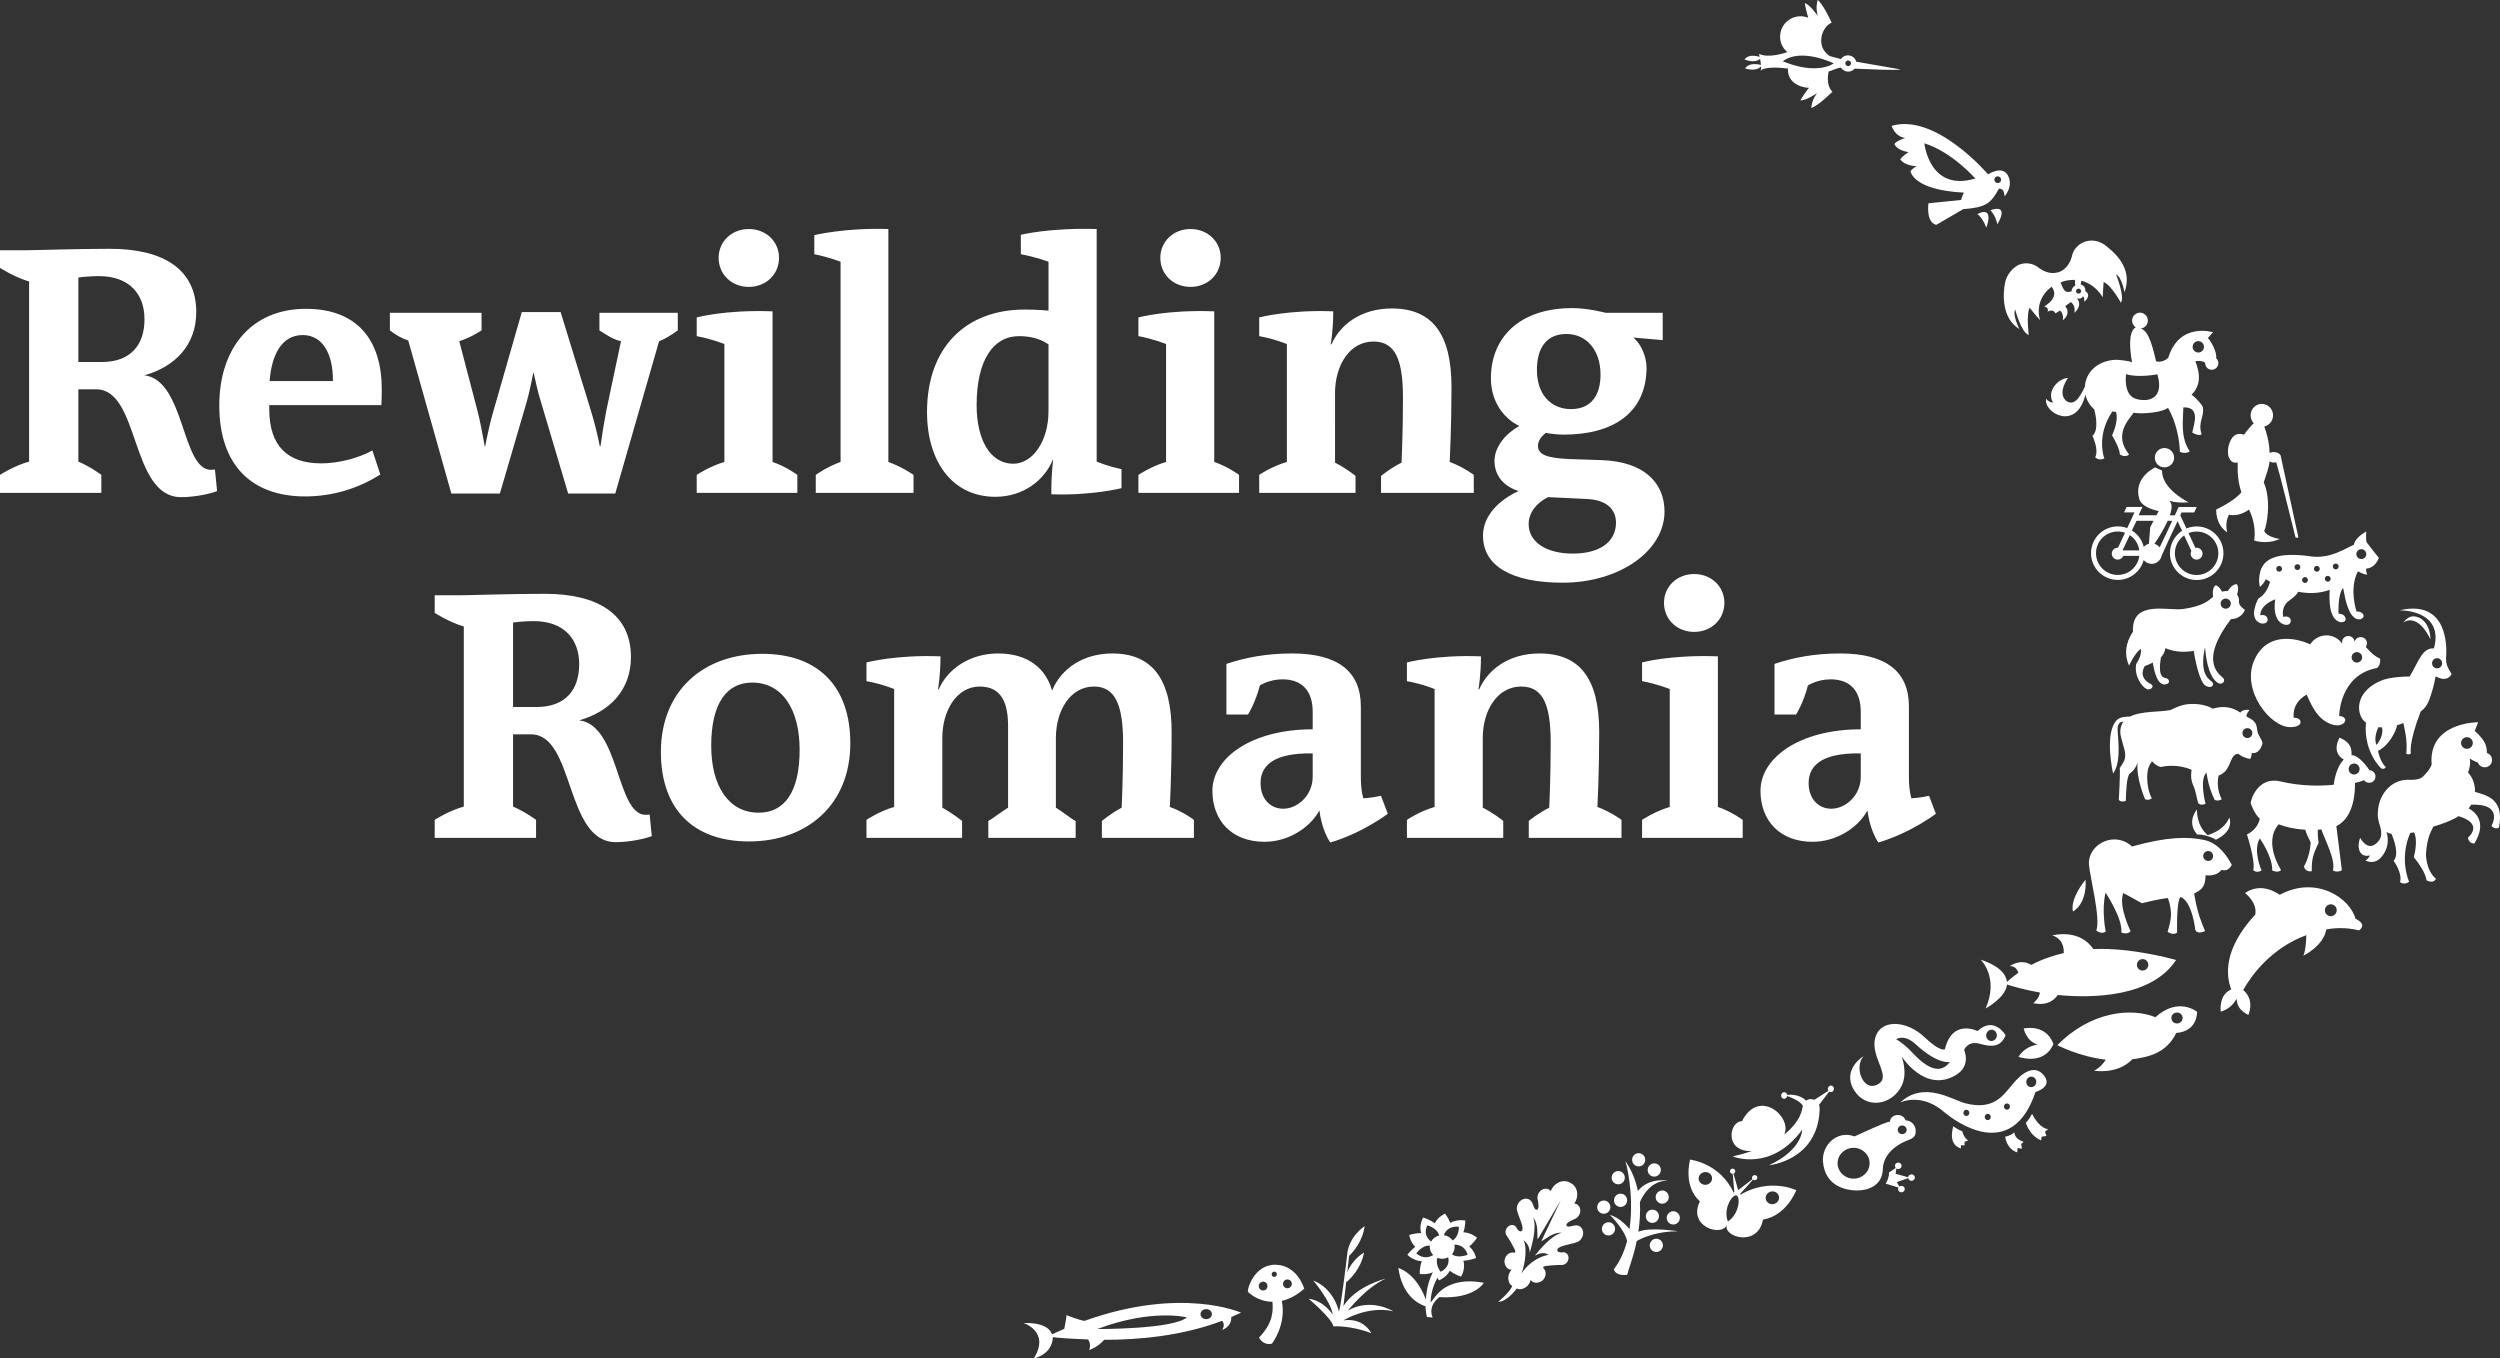 <?xml version="1.0" encoding="UTF-8"?>
<!-- Generator: Adobe Illustrator 27.0.1, SVG Export Plug-In . SVG Version: 6.00 Build 0)  -->
<svg xmlns="http://www.w3.org/2000/svg" xmlns:xlink="http://www.w3.org/1999/xlink" version="1.1" id="Layer_1" x="0px" y="0px" viewBox="0 0 626.01 340.16" style="enable-background:new 0 0 626.01 340.16;" xml:space="preserve">
<rect x="0" y="0" width="626.01" height="340.16" fill="#333333" stroke="none"/>
<style type="text/css">
	.st0{fill:#FFFFFF;}
</style>
<g>
	<path class="st0" d="M465.94,194.5c0,4.77-3.87,8.01-7.38,8.01c-3.24,0-5.67-2.52-5.67-6.39c0-3.96,2.61-7.65,13.05-7.47V194.5z    M483.04,199.27c-2.34,0.54-4.41,0.63-4.41,0.63s-0.63-1.8-0.63-5.31v-17.73c0-8.73-5.76-13.23-17.19-13.23   c-6.39,0-11.61,0.99-16.47,2.61v12.69h5.4c0,0,1.89-2.97,2.97-7.29c0,0,2.34-1.53,5.67-1.53c5.13,0,7.56,3.15,7.56,8.1v4.41   c-15.39,0-25.11,7.2-25.11,15.39c0,7.38,4.77,12.78,13.05,12.78c5.67,0,11.16-3.24,13.68-7.74h0.09c0,0,0.45,4.59,2.7,7.92   c8.19-2.43,14.4-7.2,14.4-7.2L483.04,199.27z M436.38,209.8v-4.5c0,0-2.79-2.07-6.21-3.24v-37.71   c-11.88-0.45-18.99,1.53-18.99,1.53v4.68c3.87,0.72,6.93,1.98,6.93,1.98v29.52c-3.69,1.08-6.93,3.24-6.93,3.24v4.5H436.38z    M431.79,150.94c0-4.05-3.24-7.2-7.56-7.2c-4.32,0-7.56,3.15-7.56,7.2c0,4.14,3.24,7.29,7.56,7.29   C428.55,158.23,431.79,155.08,431.79,150.94 M406.03,209.8v-4.5c0,0-2.61-1.98-6.03-3.24c0,0,0.45-8.82,0.45-18.72   c0-13.32-4.77-19.71-14.94-19.71c-7.92,0-13.05,4.23-15.12,9h-0.18c0,0,0.63-3.51,0.63-8.28c-11.16-0.45-18.54,1.53-18.54,1.53   v4.68c3.96,0.72,6.93,1.98,6.93,1.98v29.52c-3.96,1.17-6.93,3.24-6.93,3.24v4.5h24.12v-4.23c0,0-2.25-1.89-5.13-3.33v-17.46   c0-6.84,3.6-12.87,9.63-12.87c5.58,0,7.38,4.77,7.38,14.13c0,8.73-0.36,16.2-0.36,16.2c-2.88,1.44-5.13,3.33-5.13,3.33v4.23H406.03   z M328.7,194.5c0,4.77-3.87,8.01-7.38,8.01c-3.24,0-5.67-2.52-5.67-6.39c0-3.96,2.61-7.65,13.05-7.47V194.5z M345.8,199.27   c-2.34,0.54-4.41,0.63-4.41,0.63s-0.63-1.8-0.63-5.31v-17.73c0-8.73-5.76-13.23-17.19-13.23c-6.39,0-11.61,0.99-16.47,2.61v12.69   h5.4c0,0,1.89-2.97,2.97-7.29c0,0,2.34-1.53,5.67-1.53c5.13,0,7.56,3.15,7.56,8.1v4.41c-15.39,0-25.11,7.2-25.11,15.39   c0,7.38,4.77,12.78,13.05,12.78c5.67,0,11.16-3.24,13.68-7.74h0.09c0,0,0.45,4.59,2.7,7.92c8.19-2.43,14.4-7.2,14.4-7.2   L345.8,199.27z M298.96,209.8v-4.5c0,0-2.52-1.98-6.03-3.24c0,0,0.45-8.46,0.45-18.72c0-13.32-4.86-19.71-14.85-19.71   c-7.29,0-12.78,3.78-15.03,9.18h-0.09c-1.53-5.31-5.85-9.18-13.5-9.18c-6.93,0-12.6,3.78-14.85,9h-0.18c0,0,0.63-3.51,0.63-8.28   c-11.16-0.45-18.54,1.53-18.54,1.53v4.68c3.96,0.72,6.93,1.98,6.93,1.98v29.52c-3.78,1.08-6.93,3.24-6.93,3.24v4.5h23.94v-4.23   c0,0-2.34-1.89-4.95-3.33v-17.46c0-6.84,3.6-12.87,9.36-12.87c5.67,0,7.11,4.41,7.11,9.99v20.34c-2.16,1.35-4.05,2.88-4.95,3.33   v4.23h21.87v-4.23c-0.9-0.36-2.79-1.98-4.95-3.33v-17.46c0-6.84,3.6-12.87,9.54-12.87c5.4,0,7.29,4.77,7.29,14.13   c0,8.73-0.36,16.2-0.36,16.2c-2.7,1.44-4.95,3.33-4.95,3.33v4.23H298.96z M200.23,187.75c0,10.71-3.87,15.75-10.26,15.75   c-7.56,0-11.88-6.75-11.88-16.74c0-10.8,3.96-15.84,10.26-15.84C195.91,170.92,200.23,177.67,200.23,187.75 M212.92,186.13   c0-14.4-8.19-22.41-22.05-22.41c-14.67,0-25.38,9.18-25.38,24.57c0,14.4,8.19,22.41,22.05,22.41   C202.12,210.7,212.92,201.52,212.92,186.13 M145.03,166.33c0,6.3-3.33,10.71-10.71,10.71h-5.85v-21.15   c0.99-0.18,3.51-0.36,5.13-0.36C141.34,155.53,145.03,160.12,145.03,166.33 M162.67,203.95c0,0-0.54,0.09-0.99,0.09   c-7.38,0-6.48-22.41-16.65-23.67c7.65-2.16,12.96-7.56,12.96-15.84c0-10.62-8.1-15.84-21.6-15.84c-8.55,0-18.63,0.36-20.88,0.36   h-6.66v4.41c0,0,3.42,2.25,7.29,3.42v45.09c-3.87,1.08-7.29,3.33-7.29,3.33v4.5h25.38v-4.5c0,0-2.61-1.98-5.76-3.33v-18.09h4.5   c10.98,0,8.46,27,21.24,27c3.51,0,7.56-0.9,9-1.53L162.67,203.95z"></path>
	<path class="st0" d="M404.65,130.88c0,4.86-4.14,7.74-10.8,7.74s-11.07-2.88-11.07-7.38c0-2.79,1.89-5.31,4.86-6.75   c0,0,0.54,0,2.07,0.09l7.47,0.36C402.31,125.12,404.65,127.55,404.65,130.88 M400.78,93.8c0,5.04-2.25,8.64-7.38,8.64   c-5.13,0-8.55-3.78-8.55-9.81c0-5.22,2.16-9,7.38-9C397.27,83.63,400.78,87.68,400.78,93.8 M416.35,85.16v-6.84h-14.31   c0,0-4.41-1.17-8.28-1.17c-13.59,0-20.43,7.65-20.43,17.55c0,5.76,3.06,9.99,7.11,11.97c-3.42,1.89-6.21,5.22-6.21,8.73   c0,3.51,2.07,6.3,6.03,7.56c-4.95,2.25-8.91,6.21-8.91,11.16c0,7.65,7.2,11.79,19.98,11.79c14.13,0,25.47-7.92,25.47-17.82   c0-7.2-5.13-12.51-15.75-12.87l-8.1-0.27c-6.03-0.27-7.83-1.26-7.83-3.33c0-1.17,0.72-2.25,1.98-3.24c1.26,0.27,3.06,0.45,4.5,0.45   c12.6,0,20.7-5.67,20.7-16.83c0-2.7-1.44-6.03-3.33-7.47L416.35,85.16z M369.04,123.41v-4.5c0,0-2.61-1.98-6.03-3.24   c0,0,0.45-8.82,0.45-18.72c0-13.32-4.77-19.71-14.94-19.71c-7.92,0-13.05,4.23-15.12,9h-0.18c0,0,0.63-3.51,0.63-8.28   c-11.16-0.45-18.54,1.53-18.54,1.53v4.68c3.96,0.72,6.93,1.98,6.93,1.98v29.52c-3.96,1.17-6.93,3.24-6.93,3.24v4.5h24.12v-4.23   c0,0-2.25-1.89-5.13-3.33V98.39c0-6.84,3.6-12.87,9.63-12.87c5.58,0,7.38,4.77,7.38,14.13c0,8.73-0.36,16.2-0.36,16.2   c-2.88,1.44-5.13,3.33-5.13,3.33v4.23H369.04z M310.26,123.41v-4.5c0,0-2.79-2.07-6.21-3.24V77.96   c-11.88-0.45-18.99,1.53-18.99,1.53v4.68c3.87,0.72,6.93,1.98,6.93,1.98v29.52c-3.69,1.08-6.93,3.24-6.93,3.24v4.5H310.26z    M305.67,64.55c0-4.05-3.24-7.2-7.56-7.2c-4.32,0-7.56,3.15-7.56,7.2c0,4.14,3.24,7.29,7.56,7.29   C302.43,71.84,305.67,68.69,305.67,64.55 M262.55,102.98c0,7.47-3.96,13.14-8.82,13.14c-5.85,0-9.18-6.12-9.18-14.67   c0-11.25,4.14-17.28,10.62-17.28c3.15,0,5.58,0.81,7.38,2.07V102.98z M280.82,117.47c-3.51-0.72-6.21-1.89-6.21-1.89V57.35   c-11.79-0.36-18.99,1.44-18.99,1.44v4.86c4.14,0.81,6.93,1.89,6.93,1.89v12.24c0,0-2.79-0.27-5.94-0.27   c-14.67,0-24.48,9.36-24.48,25.65c0,12.6,6.48,21.24,17.1,21.24c7.11,0,12.33-4.23,14.4-9.27l0.09,0.09c0,0-0.54,3.6-0.45,8.55   c10.08,0.36,17.55-1.53,17.55-1.53V117.47z M228.75,123.41v-4.5c0,0-2.79-1.98-6.3-3.24V57.35c-10.89-0.36-18.54,1.53-18.54,1.53   v4.77c3.87,0.81,6.57,1.89,6.57,1.89v50.13c-3.51,1.26-6.21,3.24-6.21,3.24v4.5H228.75z M199.66,123.41v-4.5   c0,0-2.79-2.07-6.21-3.24V77.96c-11.88-0.45-18.99,1.53-18.99,1.53v4.68c3.87,0.72,6.93,1.98,6.93,1.98v29.52   c-3.69,1.08-6.93,3.24-6.93,3.24v4.5H199.66z M195.07,64.55c0-4.05-3.24-7.2-7.56-7.2c-4.32,0-7.56,3.15-7.56,7.2   c0,4.14,3.24,7.29,7.56,7.29C191.83,71.84,195.07,68.69,195.07,64.55 M169.72,78.32H150.1v4.41c1.71,1.08,3.51,2.34,5.4,2.7   l-3.69,17.46c-0.54,2.79-0.99,5.58-1.44,8.82h-0.18c-0.63-3.15-1.44-6.39-2.43-9.54l-7.38-24.03h-9.72l-7.02,24.48   c-0.9,2.97-1.53,6.03-2.16,9.18h-0.09c-0.63-3.42-1.17-6.39-1.8-8.82L115,85.43c2.07-0.63,4.05-1.71,5.58-2.7v-4.41H97.63v4.41   c1.53,1.17,2.88,1.98,4.59,2.52l10.8,38.34h12.15l6.66-22.77c0.72-2.52,1.26-5.22,1.71-7.47h0.09c0.54,2.43,1.08,4.95,1.8,7.2   l6.84,23.04h11.79l10.98-38.16c1.71-0.63,3.15-1.62,4.68-2.7V78.32z M83.36,95.42H67.52c0.45-6.3,2.88-11.52,8.28-11.52   C81.02,83.9,83.45,89.03,83.36,95.42 M95.59,97.4c0-12.33-6.21-20.07-18.99-20.07c-13.68,0-21.69,9.9-21.69,24.21   c0,15.03,8.19,22.77,21.51,22.77c7.11,0,13.59-2.16,18.81-5.49l-1.98-6.03c-3.33,1.89-8.46,3.24-12.78,3.24   c-8.37,0-13.05-4.23-13.05-13.59v-0.99H95.5C95.59,100.28,95.59,98.66,95.59,97.4 M36.18,79.94c0,6.3-3.33,10.71-10.71,10.71h-5.85   V69.5c0.99-0.18,3.51-0.36,5.13-0.36C32.49,69.14,36.18,73.73,36.18,79.94 M53.82,117.56c0,0-0.54,0.09-0.99,0.09   c-7.38,0-6.48-22.41-16.65-23.67c7.65-2.16,12.96-7.56,12.96-15.84c0-10.62-8.1-15.84-21.6-15.84c-8.55,0-18.63,0.36-20.88,0.36H0   v4.41c0,0,3.42,2.25,7.29,3.42v45.09C3.42,116.66,0,118.91,0,118.91v4.5h25.38v-4.5c0,0-2.61-1.98-5.76-3.33V97.49h4.5   c10.98,0,8.46,27,21.24,27c3.51,0,7.56-0.9,9-1.53L53.82,117.56z"></path>
</g>
<path id="Icons_purple_1_" class="st0" d="M562.75,184.81c-0.68,0-1.24-0.56-1.24-1.24c0-0.69,0.55-1.24,1.24-1.24  c0.68,0,1.24,0.56,1.24,1.24C563.99,184.26,563.44,184.81,562.75,184.81 M565.26,183.05c-0.23-2.22-0.77-2.61-2.75-3.64  c-0.02-0.43,0.32-1.17,0.78-1.58c-0.65-0.24-1.8-0.06-2.33,0.6c-2.1-1.51-4.52-1.7-6.84-0.98c-0.96-0.54-2.69-1.21-5.21-1.18  c-2.2,0-3.7,0.7-5.43,1.53c-2.5,0.53-7.29,0.18-10.17,1.65c-0.46-0.04-2.29-0.01-3.12,0.75c-3.45,3.16-1.06,13.52-1.06,13.52  c2.46-3.55,0.82-10.26,1.19-11.84c0.26-1.07,0.97-1.19,1.4-1.16c-0.6,0.79-0.9,1.84-0.74,3.24c0.61,2.94,1.47,4.24,1.09,6.04  c-0.3,1.05-1.27,2.29-1.27,2.29c0.13,1.88-0.24,7.98-0.24,7.98c0.45,0.76,1.75,0.28,1.75,0.28c0.06-2.14,0.18-6.26,1.04-6.89  c1.46-1,1.92-2.76,1.94-2.76c-0.52,3.83,1.85,9.22,1.85,9.22c0.87,0.46,1.7-0.23,1.7-0.23c-1.22-1.96-1.49-6.15-0.81-7.77  c0.45-1.06,0.86-1.49,0.86-1.49c1.19,1.34,2.22,1.43,2.22,1.43c1.03-0.26,4.27-0.76,7.66,0.69c-0.19,1.62-0.19,2.6,0.61,4.37  c0.56,1.41,0.8,3.42,1.12,4.06c0,0,0.54,0.62,1.78,0.1c0,0-1.64-6.08,0.24-7.81c0.41,3.09,1.34,5.38,2.02,6.8c0,0,0.84,0.5,1.8-0.15  c0,0-1.54-2.52-0.79-5.91c0,0,0.79-0.22,1.52-0.95c1.66-1.62,1.46-4.39,3.39-4.52c1.28,1.1,3.02,1.3,3.02,1.3s0.34-0.63,0.38-1.51  c1.57,0.34,2.36-1.28,2.62-2.12C566.81,185.5,565.4,184.32,565.26,183.05 M620.55,180.85c0,0-12.51-0.08-11.66,10.54  c0,0-0.08,0.73-1.24,2.08c-1.11,1.29-1.59,1.87-4.37,1.8c-0.1,0-0.19-0.01-0.29-0.01c-0.04,0-0.08-0.01-0.12-0.01c0,0,0,0,0,0.01  h-0.21c-4.12,0.14-7.17,3.92-7.24,8.31c-0.07,0.76,0.04,1.5,0.27,2.2c-0.02,0-0.02,0.01-0.05,0c0.66,2.06,1.34,4.01-0.9,5.64  c-2.11,1.54-3.76-1.62-3.76-1.62c-0.97,2.82,0.04,5.02,2.5,4.41c-0.61,1.08-1.17,1.3-1.17,1.3c1.99,0.87,3.85,0.11,5.11-2.65  c0.61-1.51,0.63-3.04,0.18-4.51c0.38,0.23,0.78,0.4,1.22,0.44c0.83,1.88,1.91,5.26,0.56,6.78c0,0,2.29,3.13,1.59,5.32  c0,0,1.03,0.86,2.28-0.08c0,0-2.58-5.7,0.3-12.25c0.11,0,0.38,0.02,0.93-0.14c1.12,2.25-0.06,6.21-0.06,6.21  c3.18,3.92,3.18,5.82,3.18,5.82c1.86,0.94,2.37-0.39,2.37-0.39c-2.62-2.24-2.5-6.33-2.5-6.33c0.34-4.01,1.04-5.03,1.84-6.73  c2.06-0.61,4.69-1.53,6.34-2.62c6.56,1.96,2.31,5.41,2.31,5.41c0.39,1.69,1.66,1.4,1.66,1.4c3.39-5.53-0.13-8.05-1.48-8.77  c0.25-0.28,0.46-0.6,0.66-0.92c8.39-0.29,5.06,5.34,5.06,5.34c1.07,1.07,1.88,0.38,1.88,0.38c1.57-7.57-3.8-8.16-6-8.93  c0.01-0.18,0.01-0.37,0-0.55c-0.06-1.66-0.71-3.16-1.73-4.3c0.32-0.83,0.68-2.14,0.43-3.48c0,0,0.92,0.61,2.02,0.99  c0.27,0.72,0.98,1.23,1.79,1.2c1.02-0.04,1.81-0.88,1.77-1.9c-0.03-0.79-0.55-1.45-1.27-1.68c-0.13-1.24,0.14-2.7-3.07-5.55  L620.55,180.85z M619.2,186c0.03,0.81-0.61,1.49-1.42,1.51c-0.81,0.03-1.49-0.6-1.52-1.41c-0.03-0.81,0.61-1.48,1.42-1.51  C618.49,184.56,619.17,185.2,619.2,186 M550.17,253.37c0,0-4.68-3.88-10.44,1.34c-6.02-2.45-16.25-1.47-24.56,7.01  c0,0,5.49,2.87,12.12,3.63c-0.48,0.79-1.4,1.97-2.9,2.75c0,0,5.8,1.07,9.55-2.85c4.2-0.58,8.53-1.55,11.02-6.61  C544.94,258.63,549.95,258.68,550.17,253.37 M546.54,254.91c0,0.76-0.63,1.37-1.41,1.37c-0.78,0-1.41-0.61-1.41-1.37  c0-0.75,0.63-1.37,1.41-1.37C545.91,253.55,546.54,254.16,546.54,254.91 M514.17,261.46c0,0-0.02,0-0.04-0.01  c0.02,0,0.03-0.01,0.04-0.01c0,0-1.27-4.92-7.43-3.92c0,0,0.57,3.13,3.44,4.03c-1.75,0.36-3.4,1.05-4.76,3.08  C505.42,264.63,511.75,266.99,514.17,261.46 M589.82,230.06c-1.35-5.14-9.79-10.94-18.97-6c-1.37-0.96-5.04-2.98-8.68-0.43  c0,0,3.09,2.27,2.57,5.37c-7.98,8.6-7.39,15.22-6.03,18.76c-3.25,1.38-2.62,5.56-2.62,5.56c2.08-0.6,3.24-1.92,3.89-3.16  c0.04,0.05,0.07,0.1,0.1,0.14c0.13,2.78,2.94,3.84,2.94,3.84c1.25-3.43-0.26-5.36-1.32-6.23c2.14-3.77,7.01-10.47,15.8-13.74  c0,0.43-0.04,3.62-0.73,5.13c0,0,4.97-2.31,5.75-6.56c1.6-0.33,4.77-0.64,8.17,0.23C590.71,232.97,593.03,231.57,589.82,230.06   M584.98,228.56c-0.35,0.74-1.24,1.06-1.98,0.71c-0.74-0.35-1.05-1.24-0.69-1.98c0.35-0.74,1.24-1.06,1.98-0.7  C585.02,226.93,585.33,227.82,584.98,228.56 M544.9,240.38c0,0-11.17-3.2-20.73-2.72c-0.91-1.41-3.83-4.78-10.31-3.43  c0,0,3.03,0.57,2.92,4.42c-2.75,0.63-5.51,1.58-8.15,2.97c-0.8-0.53-2.73-1.4-5.43,0.32c0,0,1.58-0.29,2.21,1.64  c-0.98,0.69-1.94,1.45-2.86,2.28c-0.23-1.79-1.62-3.88-6.59-5.56c0,0,4.67,4.43,1.25,12.22c0,0,5.08-2.72,5.35-5.99  c1.2,0.39,4.26,1.31,8.25,2.01c-0.16,1.45-1.67,2.66-1.67,2.66c3.89,0.82,5.56-1.2,6.12-2.05  C524.24,250.03,538.87,249.62,544.9,240.38 M537.95,241.6c0,0.79-0.64,1.43-1.43,1.43c-0.79,0-1.43-0.64-1.43-1.43  c0-0.79,0.64-1.44,1.43-1.44C537.31,240.16,537.95,240.8,537.95,241.6 M527.63,61.78c-1.78-1.56-4.12-2.02-6.16-1.01  c-1.48,0.73-2.44,2.08-2.7,3.58c-0.67,2.29-1.98,3.23-2.92,3.66c-0.82,0.32-2.74,0.9-5.2-0.84c-1.13-1-2.72-1.47-4.33-1.12  c-2.22,0.48-3.96,2.96-4.24,4.76c-0.54,2.54-0.97,8.86,3.6,11.6c0,0-1.79-3.43-1.07-4.91c0,0,1.47,5.74,3.4,6.38  c0,0-0.67-5.07,0.22-6.82c0,0,2.69,3.38,2.58,3c-0.97-3.46,0.49-6.47,2.93-8.27c1.03,1.4,1.12,3.03-1.83,4.97  c0,0,1.22,0.17,0.82,1.31c0,0,1.36-0.92,1.96,0.41l1.12-0.72c0.29,0.19,0.99,0.94,0.73,2.44c0,0,2.22-1.58,0.59-3.53  c0.77-0.56,0.94-0.72,1.44-1.04c0.41,0.36,1.18,1.07,0.85,2.68c0,0,2.24-1.68,0.64-3.64c0.39,0.24,1.32,0.12,1.51-0.49  c0.31,0.23,0.37,0.7,0.36,1.37c0,0,1.97-1.51,0.22-2.7c0.01-0.06,0.01-0.11,0.02-0.17c0.03-0.7-0.46-1.3-1.14-1.42l0.15-0.97  c2,0.52,3.92,1.83,5.35,4.13l0.22-3.81c1.91,0.75,4.33,5.19,4.33,5.19c1.05-1.51-1.22-7.1-1.22-7.1c1.48,0.71,2.12,4.49,2.12,4.49  C533.82,68.11,530.95,64.44,527.63,61.78 M519.56,70.08l0.08,1.42c-0.48,0.26-0.88,0.73-0.93,1.46c-1.5,0.41-1.88,0.04-2.71-2.21  C516.01,70.74,516.87,70.1,519.56,70.08 M521.11,72.77c0.07,0.34-0.15,0.67-0.5,0.75c-0.34,0.07-0.68-0.14-0.75-0.48  c-0.07-0.34,0.15-0.67,0.5-0.75C520.7,72.22,521.04,72.43,521.11,72.77 M595.68,139.68c0,0-1.54-1.85-3.11-3.97  c-0.15-0.51-0.07-2.62-0.07-2.62s-2.8,1.49-3.06,3.3c-2.59,1.19-5.94,3.46-10.51,2.97c-6.89-1.01-11.85-0.29-12.93,3.7  c-0.31,1.13-0.47,2.66-0.09,3.89c0,0,0.92-0.68,1.44-1.92c0.32,0.19,0.68,0.41,1.09,0.64c-0.41,1.42-1.25,3.32-2.95,4.21  c0,0-2.71,4.91,0.51,6.16c0.26,0.18,1.74,0.26,1.84-0.78c-0.02-1.13-1.02-1.44-1.82-1.16c0,0-0.41-2.42,3.71-4.03  c0,0-0.85,4.43,1.52,5.98c0.81,0.53,2.1,0.71,2.36-0.4c0.17-1.12-1.05-1.49-1.86-1.16c0,0-0.77-2.51,1.55-4.16  c1.17-0.83,1.85-1.48,2.18-2.15c2.47,0.48,5.21,0.49,7.9-0.48c-0.2,2.66-0.15,7.08,2.35,8c0.69,0.25,1.6,0.06,1.63-0.64  c-0.12-1.48-1.77-1.38-1.77-1.38s-0.3-4.76,1.14-6.47c0.57,3.17,1.36,7,3.41,7.8c0.79,0.25,1.71-0.07,1.73-0.83  c-0.1-0.72-1.04-1.14-1.77-1.04c0,0-1.97-5.63,0.33-10.08c0,0,1.64,0.92,2.35,0.81c0,0-0.45-0.88-0.23-1.51  C593.71,142.39,595.08,141.34,595.68,139.68 M571.44,142.48c-0.03,0.4-0.38,0.7-0.78,0.67c-0.41-0.03-0.71-0.38-0.68-0.78  c0.03-0.4,0.38-0.7,0.78-0.67C571.16,141.73,571.46,142.08,571.44,142.48 M576.01,142.06c-0.03,0.4-0.38,0.71-0.78,0.68  c-0.4-0.03-0.7-0.38-0.68-0.78c0.03-0.4,0.38-0.71,0.78-0.68C575.74,141.31,576.04,141.66,576.01,142.06 M577.91,145.29  c-0.03,0.4-0.38,0.71-0.78,0.68c-0.4-0.03-0.71-0.38-0.68-0.78c0.03-0.4,0.38-0.7,0.78-0.68  C577.63,144.54,577.94,144.89,577.91,145.29 M580.88,142.48c-0.03,0.4-0.38,0.71-0.78,0.68c-0.4-0.03-0.71-0.38-0.68-0.78  c0.03-0.4,0.38-0.7,0.78-0.68C580.6,141.74,580.91,142.09,580.88,142.48 M583.61,144.98c-0.03,0.4-0.38,0.7-0.78,0.67  c-0.4-0.03-0.71-0.38-0.68-0.78c0.03-0.4,0.38-0.71,0.78-0.67C583.33,144.23,583.64,144.58,583.61,144.98 M585.61,141.9  c-0.03,0.4-0.38,0.7-0.78,0.67c-0.4-0.03-0.71-0.38-0.68-0.78c0.03-0.4,0.38-0.71,0.78-0.68  C585.34,141.15,585.64,141.5,585.61,141.9 M592.53,138.84c-0.05,0.68-0.64,1.2-1.33,1.15c-0.68-0.05-1.2-0.64-1.15-1.32  c0.05-0.68,0.64-1.2,1.33-1.15C592.06,137.56,592.58,138.16,592.53,138.84 M603.95,154.36c-1.17,0.15-2.14,1.51-2.14,1.51  c3.91-2.44,6.79,4.25,6.79,4.25C608.49,155.57,605.68,154.14,603.95,154.36 M612.56,163.77c0.01-1.18,0.66-13.83-11.69-10.95  c0,0,11.22-0.21,8.61,9.53c-0.95-0.05-1.59,0.2-2.26,0.79c-1.32,1.15-2.23,3.54-3.81,6.26c-1.76,0-4.98,0.18-6.97,0.96  c-5.02,1.98-6.56,5.87-5.31,8.92c0.28,0.67,0.73,1.23,1.31,1.66c-0.64,7.48,3.85,11.48,3.85,11.48c0.77,0.33,1.12-0.3,1.12-0.3  c-1.54-1.57-1.94-4.09-1.94-4.09c2.83-1.42,4.55-5.03,4.76-6.42c0.58-0.17,1-0.31,1.58-0.57c0.26,1.44,1.09,4.13,0.74,7.69  c0,0,0.59,0.4,1.14-0.07c0,0-0.64-2.51,2.48-10.53c1.48-1.01,2.08-2.63,2.52-4.02c0.74-2.14,1.21-4.77,1.21-4.77s2.63,1.77,4-0.52  c-1.15-2.06-1.54-2.43-1.35-4.97h0v-0.04V163.77 M595.07,186.55c-0.68-1.57,0.09-3.76,0.53-4.46c0.28,0.03,0.57,0.05,0.87,0.06  C596.9,183.78,595.78,185.81,595.07,186.55 M611.52,166.08c0,0.71-0.56,1.28-1.26,1.28c-0.7,0-1.26-0.57-1.26-1.28  c0-0.7,0.56-1.27,1.26-1.27C610.95,164.8,611.52,165.37,611.52,166.08 M558.23,204.73c-1.23,2.88-3.96,3.94-5.43,4.39  c-0.99-0.85-2.7-2.83-2.67-6.41c0,0-2.74,3.04,0.03,6.24c1.08,0.04,1.45,0.08,2.24,0.29c0,0-0.01,0.01-0.02,0.01  c0.96,0.25,2.14,0.72,2.46,1.03C559.71,207.95,558.23,204.73,558.23,204.73 M552.22,210.4c-4.19-0.99-9.73-0.87-18.29,1.55  L533.9,212c-1.12-1.09-2.64-1.77-4.32-1.8c-3.53-0.06-6.74,2.77-6.5,6.31c0.19,2.76,3.01,13.63,1.84,16.47c0,0,1.2,1.11,2.36,0.29  c0,0-1.12-5.25-0.04-9.75c0,0,4.34,6.48,3.95,9.96c0,0,1.45,0.72,2.32-0.31c0,0-3.07-6.12-1.85-9.54c1.55,0.74,3.04,1.69,4.7,2.54  c3.96-1.01,6.13-1.27,6.51-1.29c1.27,3.88,0.73,5.47-0.08,8.45c0,0,1.29,0.97,2.36,0.22c0,0-0.23-7.43,0.82-8.95  c2.95,0.93,3.75,8.27,3.75,8.27c0.59,1.25,2.44,0.26,2.44,0.26c-2.35-5.3-2.48-8.5-2.75-9.4c2.54-1.15,2.75-2.3,2.88-4.55  c1,0.11,2.88,0.09,4.02-1.38c0,0,1.56,0.73,2.53-1.24C558.82,216.55,556.44,211.39,552.22,210.4 M552.95,213.1  c0.68,0.01,1.23,0.58,1.22,1.27c-0.01,0.69-0.57,1.24-1.26,1.22c-0.68-0.01-1.23-0.58-1.22-1.27  C551.7,213.64,552.26,213.09,552.95,213.1 M522.24,220.27c0,0-3.94,4.62-3.17,7.97C519.07,228.24,522.59,226.55,522.24,220.27   M585.03,206.87c4.58-2.23,4.71-8.95,4.66-10.81c0.8-0.2,1.59-0.43,2.29-0.68c0.29,0.39,0.75,0.64,1.27,0.64  c0.87,0,1.58-0.71,1.58-1.58c0-0.86-0.68-1.56-1.53-1.58c-1.05-1.69-3.22-3.97-4.46-3.73c0.08-1.84-0.32-3.26-2.99-4.43  c0,0-2.27,3.59,1.05,5.5c-1.77,1.74-2.36,4.97-2.53,6.31c-3.52,0.35-8.26,0.36-13.42-0.85c-5.65-1.32-7.46,4.87-7.35,5.48  c0,0,0.84,2.65,2.26,3.84c-0.3,1.77-1.68,3.24-3.22,3.98c0,0,2.2,6.7,1.58,8.93c0,0,0.87,0.87,2.1,0.07c0,0-2.29-4.92-0.45-8.02  c0,0,3.26,4.64,3.1,8.01c0,0,1.33,0.76,2.23-0.08c0,0-4.59-6.92-0.61-11.46c1.85,0.7,4.07,1.22,6.68,1.36  c0.15,0.75,0.76,2.05,1.34,3.19c-0.2,3.64-1.7,6.01-1.7,6.01c0.39,1.55,1.97,1.18,1.97,1.18c-0.07-3.07,0.39-4.37,1.71-7.1  c-0.21-1.34-0.24-2.51-0.21-3.29c0.29-0.02,0.6-0.04,0.9-0.07c0.74,2.31,3.64,7.59,2.9,10.25c0,0,0.87,0.7,2.24-0.01 M590.85,192.56  c0,0.76-0.62,1.38-1.37,1.38c-0.76,0-1.37-0.62-1.37-1.38c0-0.76,0.62-1.37,1.37-1.37C590.23,191.19,590.85,191.8,590.85,192.56   M560.64,150.8c0,0,0.17-1.1-0.48-1.92c0.22-0.59,0.51-1.72-0.03-2.58c0,0-1.12-0.23-2.27,1.68c-0.26,0-0.54,0.01-0.84,0.05  c-0.24,0.03-0.46,0.07-0.65,0.12c-0.26-0.59-0.75-1.34-1.54-1.6c0,0-1.05,0.55-0.64,2.87c-1.18,1.03-2.6,2.35-7.47,3.07  c-3.77,0.56-13.02-2.43-12.62,5.72c-0.8,1.12-2.76,4.45-0.98,8.47c0,0,1.35-3,2.92-4.22c0.44,1.66-1.12,3.76-1.12,3.76  c-0.58,3.16,1.46,5.74,2.57,6.29c0.98,0.5,2.2-0.66,1.07-1.23c-3.41-1.73-1.53-4.42-1.48-4.5c0.77-0.27,1.43-0.56,1.99-0.88  c0.32,1.95,1.16,6.37,3.61,5.35c0.84-0.35,0.35-1.29-0.17-1.4c-0.77-0.16-2.23-0.19-1.41-5.24c0.85-0.91,1.07-1.84,1.12-2.32  c1.62,0.71,3.99,1.24,7.09,0.69c0.28,1.73,1.39,7.9,3.06,8.78c1.36,0.72,2.13-0.17,1.67-0.86c-0.44-0.68-3.47-1.46-1.93-8.66  c0.02-0.01,0.05-0.02,0.07-0.03c0.11,1.75,0.63,6.86,2.97,8.65c1.22,0.94,2.12-0.26,1.67-0.95c-0.46-0.7-6.72-3.68,1.83-14.88  c0,0,2.47,0.13,3.5-2.33C562.13,152.68,560.68,151.82,560.64,150.8 M558.6,151.1c0.03,0.7-0.51,1.29-1.21,1.32  c-0.71,0.03-1.3-0.51-1.33-1.21c-0.03-0.7,0.52-1.29,1.22-1.32C557.98,149.86,558.57,150.4,558.6,151.1 M595.99,164.94  c-1.16-0.55-1.84-1.01-3.58-2.92c0.1-0.2,0.29-0.7,0.29-0.94c0-0.86-0.7-1.55-1.57-1.55c-0.74,0-1.37,0.51-1.53,1.2  c-0.05-0.82-0.73-1.47-1.57-1.47c-0.87,0-1.57,0.69-1.57,1.55v0.02c0.01,0.14,0.03,0.27,0.06,0.39c-0.85-1.28-2.31-2.12-3.97-2.12  c-1.72,0-3.23,0.91-4.07,2.26c-3.46-1.66-11.06-3.28-14.13,4.26c-2.98,7.34,4.08,16.42,9.12,16.46c3.64,0.03,2.99-2.52,0.9-2.34  c0,0-0.73-3.6,3.22-5.81c0.9,1.81,2.47,6.5,6.67,7.57c2.89,0.74,4.29-1.98,1.48-2.23c0,0,0.04-10.24,9.43-11.99  C595.17,167.28,596.2,166.62,595.99,164.94 M591.49,164.6c0,0.72-0.59,1.31-1.32,1.31c-0.73,0-1.32-0.59-1.32-1.31  s0.59-1.31,1.32-1.31C590.9,163.3,591.49,163.88,591.49,164.6 M502.93,44.2c-1.35-3.06-5.11-0.54-5.11-0.54  s-13.04-15.39-24.14-12.15c0,0,0.73,2.68,3.38,3.03c0,0-2.28,0.74-2.68,1.52c0,0,0.34,1.48,3.53,2.05c0,0-1.48,0.87-2.07,1.78  c0,0,0.83,1.56,4.11,1.74c0,0-0.89,0.35-1.55,1.22c0,0,0.48,4.75,13.36,5.38c0,0-0.59,1.27-0.69,1.84l-8.18,0.83  c0,0-0.7,4.71,1.94,5.41l6.78-3.94c5.57-0.44,6.83-1.3,8.94-5.15c1.31,0.14,1.19,0.88,1.42,1.93  C501.96,49.16,504.09,46.85,502.93,44.2 M494.63,44.7c-11.54,3.47-12.76-8.81-12.76-8.81C488.78,38.02,494.63,44.7,494.63,44.7   M501.09,45c0,0.46-0.38,0.84-0.85,0.84c-0.47,0-0.85-0.38-0.85-0.84s0.38-0.85,0.85-0.85C500.71,44.16,501.09,44.54,501.09,45   M495.11,53.6c0,0,1.27,0.75,2.27,3.41C497.38,57.01,499.61,51.38,495.11,53.6 M498.38,52.64c0,0,1.29,1.16,1.76,3.53  C500.15,56.17,503.48,50.89,498.38,52.64 M475.98,17.39c0,0-6.38-1.11-11.17-1.94c-0.19-0.76-0.83-1.39-1.68-1.55  c-0.87-0.16-1.71,0.22-2.15,0.89c-0.16-0.03-1.99-0.54-2.83-0.76c-0.93-0.64-2.4-2.05-2.07-4.5l-0.04,0.01V9.52  c0.02,0,0.03,0.01,0.04,0.01c0,0,0.22-2.74,2.57-3.87c0,0-2.11-4.64-3.49-5.67c0,0-0.65,1.81,0.03,3.98c0,0-2.18-3.04-3.27-3.16  c0,0,0.27,1.71,0.87,3.63c-0.31-0.12-0.63-0.21-0.96-0.28c-2.8-0.52-5.49,1.31-6,4.09c-0.35,1.9,0.34,3.65,1.74,4.8  c-0.26,0.1-4.71,1.65-7.12,0.43c0,0,0.08,0.31,0.18,0.76c-0.86-0.27-2.82-0.68-3.81,0.64c0,0,2.5,1.12,3.91-0.14  c0.09,0.47,0.18,1.01,0.22,1.52c-0.72-0.19-2.99-0.64-3.96,0.87c0,0,2.7,0.97,3.98-0.52c0.02,0.45-0.01,0.85-0.11,1.12  c0,0,0.61-1.33,6.86-0.57c-0.18,2.57,1.64,4.24,4.25,4.73c0.34,0.06,0.67,0.09,1,0.09c-1.27,1.6-2.15,3.13-2.15,3.13  c1.06,0.28,4.19-1.78,4.19-1.78c-1.42,1.78-1.46,3.7-1.46,3.7c1.66-0.46,5.29-4.04,5.29-4.04c-1.79-1.89-0.96-4.82-0.95-5.09  c0.33-0.01,2.32-0.99,3.07-0.95c0.31,0.43,0.85,0.85,1.42,0.95c0.79,0.15,1.55-0.15,2.02-0.71  C468.71,17.37,474.57,17.66,475.98,17.39 M459.17,15.86c0,0-3.89,3.1-12.75-0.51C450.97,11.86,459.17,15.86,459.17,15.86   M463.49,15.98c-0.07,0.38-0.44,0.64-0.83,0.57c-0.39-0.07-0.65-0.44-0.57-0.83c0.07-0.39,0.44-0.64,0.83-0.57  C463.3,15.22,463.56,15.59,463.49,15.98 M545.95,129.04h-0.01l0.34-0.72h3.15l0.64-1.37h-3.15h-1.13h-0.24l-0.97,2.09h-1.24  c0.59-1.73,0.67-3.17-0.31-3.71c0,0,1.76,0.72,5.03,0.45c0,0-6.79-3.26-6.66-7.93l-1.72-0.82c0,0-5.6,2.53-3.99,7.97  c0.71,2.25,4.85,2.96,4.85,2.96l-0.56,1.07l-4.46,0l0.97-2.09h-0.22h-1.15h-2.6l-0.64,1.37h2.61l-1.83,3.93  c-0.73-0.28-1.52-0.43-2.35-0.43c-3.7,0-6.71,3-6.71,6.7c0,3.7,3,6.7,6.71,6.7c3.1,0,5.71-2.11,6.48-4.97  c0.47,0.58,1.18,0.95,1.98,0.95c1.23,0,2.26-0.86,2.51-2.02h0l1.86-4.12l2.13-4.56l1.13,2.42c-1.83,1.2-3.04,3.26-3.04,5.62  c0,3.7,3,6.71,6.7,6.71c3.7,0,6.7-3,6.7-6.71c0-3.7-3-6.71-6.7-6.71c-0.91,0-1.77,0.18-2.56,0.51L545.95,129.04z M546.92,134.08  l1.8,3.86c-0.11,0.21-0.17,0.45-0.17,0.7c0,0.82,0.67,1.49,1.49,1.49c0.82,0,1.49-0.67,1.49-1.49c0-0.82-0.67-1.49-1.49-1.49  c-0.1,0-0.21,0.01-0.31,0.03l-1.72-3.69c0.63-0.25,1.31-0.39,2.03-0.39c3,0,5.44,2.44,5.44,5.44c0,3-2.44,5.44-5.44,5.44  c-3.01,0-5.44-2.44-5.44-5.44C544.6,136.69,545.52,135.06,546.92,134.08 M532.11,133.4l-1.75,3.75c-0.02,0-0.04,0-0.07,0  c-0.83,0-1.49,0.67-1.49,1.49c0,0.83,0.67,1.49,1.49,1.49c0.63,0,1.16-0.39,1.39-0.94h4.01c-0.33,2.7-2.62,4.78-5.4,4.78  c-3.01,0-5.44-2.44-5.44-5.44c0-3.01,2.43-5.44,5.44-5.44C530.93,133.09,531.54,133.2,532.11,133.4 M533.3,133.99  c1.28,0.85,2.18,2.23,2.39,3.83h-4.14c-0.02-0.02-0.03-0.04-0.04-0.06L533.3,133.99z M539.26,130.41l-0.83,1.59l-0.34,4.16  c-0.5,0.13-0.95,0.42-1.28,0.8c-0.42-1.73-1.5-3.2-2.97-4.12l1.16-2.43H539.26z M543.93,130.41l-1.11,2.39l-2.03,4.26  c-0.33-0.42-0.79-0.73-1.31-0.89c1.06-1.53,2.41-3.73,3.32-5.76H543.93z M544.41,114.61c0-1.34-1.09-2.42-2.42-2.42  c-1.34,0-2.42,1.08-2.42,2.42c0,1.34,1.08,2.42,2.42,2.42C543.32,117.03,544.41,115.95,544.41,114.61 M554.15,83.2  c0,0-8.37-2.64-11.19,6.31c-0.41,0.75-2.41,1.37-3.08,0.92c-1.31-5.72-2.25-7.56-3.79-8.17c1.06-0.13,1.84-1.09,1.73-2.17  c-0.1-1.1-1.07-1.9-2.15-1.79c-1.09,0.11-1.88,1.08-1.78,2.17c0.06,0.64,0.42,1.18,0.92,1.5c-0.55,0.26-2.22,1.39-0.94,8.81  c-0.32-0.4-3.05-0.64-3.76-0.69c-4,0-7.54,2.37-8.02,6.35c-0.02,0.14-0.03,0.28-0.04,0.41c-0.63,1.09-2.12,5.24-4.63,3.56  c-2.4-2.03,0.44-5.81,0.44-5.81c-2.81,0.28-5.42,3.62-3.75,6.22c-1.37-0.2-1.75-0.98-1.75-0.98c-0.76,3.48,7.62,8.32,9.83-1.04  c0.31,1.48,1.15,2.73,2.22,3.74c0.52,1.93,1.04,5.35-0.47,6.61c0,0,1.71,3.36,0.71,5.37c0,0,0.95,0.98,2.28,0.26  c0,0-2.18-5.58,2.02-11.76c0.1,0.02,0.68,0.13,0.91,0.14c0.73,2.33-0.99,5.85-0.99,5.85c2.15,3.7,1.93,4.79,1.93,4.79  c1.59,0.93,2.32-0.03,2.32-0.03c-4.06-4.96,0.13-8.9,1.15-10.42c2.56,0.47,7.66-0.25,8.59-1.25c0.93,1.52,2.81,5.65,2.99,11.06  c1.63,0.63,2.47-0.15,2.47-0.15c-2.44-3.54-1.63-8.02-1.6-11c4.42-0.19,2.6,4.39,2.22,6.29c1.67,1.02,2.35,0.46,2.35,0.46  c-1.03-3.13,0.81-4.4,0.29-6.89c-0.26-0.63-1.77-2.32-2.8-3.02c2.06-2.12,2.39-4.57,0.96-8.41c0,0,1.68-0.28,2.45,0.42  c-0.03,0.69,0.38,1.36,1.06,1.62c0.85,0.32,1.8-0.11,2.13-0.97c0.26-0.67,0.04-1.4-0.47-1.84c0.32-1.08-1.01-3.99-2.05-5.03  L554.15,83.2z M540.22,93.73c1.74,5.93-2,7.1-5.31,6.17c-3.34-0.94-2.53-6.21-2.53-6.21C535.46,94.67,540.22,93.73,540.22,93.73   M551.87,86.71c0.08,0.79-0.49,1.49-1.27,1.56s-1.47-0.5-1.55-1.28c-0.07-0.79,0.5-1.49,1.28-1.56  C551.1,85.35,551.8,85.92,551.87,86.71 M569.97,115.73c1.03,3.37,3.48,13.47,4.8,18.7c0.05,0.37,0.69,0.26,0.74,0.05  c-0.16-0.64-4.44-20.44-4.44-20.44c-0.26-0.5-0.94-0.85-1.73-0.85c-0.38,0-0.73,0.08-1.02,0.22c-0.1-2.91-0.76-4.99-1.33-6.61  c1.25-0.29,2.19-1.43,2.19-2.8c0-1.58-1.26-2.86-2.81-2.86c-1.55,0-2.81,1.28-2.81,2.86c0,0.77,0.3,1.46,0.78,1.98  c-0.61,0.55-1.84,2.03-2.43,2.87c-0.43-0.08-1.78-0.68-2.9,0.7c0,0-1.5,1.91-1.04,4.46c0,0,0.38,2.27,2.36,1.79  c-0.04,2.16-0.03,4.64,0.92,7.46c-0.66,0.83-2.3,2.38-6.3,4.33c0,0-0.26,3.77,2.77,5.71c0,0-0.73-2.13,0.4-4.41  c1.44,0.28,3.16,0.07,5.03-1.29c0.07,0.14,1.93,3.46,1.31,7.76c0,0,3.14,1.1,6.41-0.4c0,0-3.31-0.43-3.91-2.07  c0.66-1.05,1.86-7.72-0.11-12.1c0.55-1.77,1.34-3.65,1.44-5.24C568.59,115.71,569.26,116,569.97,115.73 M310.76,328.69  c0,0-14.91-6.66-39.19,2.06c-1.36-0.17-4.53-1.44-4.53-1.44c0.08,0.23-0.33,2.37-0.54,3.43c-1.02,0.43-2.05,0.89-3.09,1.38  c-0.21-0.74-1.33-3.01-7.11-2.83c0,0,6.76,2.13,2.57,8.86c0,0,4.62-0.89,4.77-5.32c1.48,0.2,4.53,0.41,8.84,0.57  c0.44,0.77,0.64,1.52,0.26,2.67c0,0,2.26-0.79,3.74-2.58c8.39,0.02,19.37-0.9,29.52-4.75c0.34,0.34,0.74,1.04,0.07,2.28  c0,0,2.41-0.86,2.23-3.21C309.13,329.46,309.95,329.08,310.76,328.69 M297.19,329.88c-3.48,3.01-22.44,2.92-22.44,2.92  C288.47,327.62,297.19,329.88,297.19,329.88 M303.47,329.06c0,0.7-0.64,1.26-1.43,1.26c-0.79,0-1.43-0.56-1.43-1.26  c0-0.69,0.64-1.25,1.43-1.25C302.83,327.81,303.47,328.37,303.47,329.06 M479.69,283.07c-0.04-1.37-1.12-2.48-2.54-2.54  c-0.25-0.78-1.01-1.34-1.9-1.34c-0.92,0-1.9,0.52-2.01,1.66c-1.45,0.18-8.8,3.74-8.86,3.71c-4.3-1.61-8.19,2.1-7.9,6.25  c0.45,6.32,5.9,7.22,8.18,7.28c3.55,0.1,6.71-1.5,6.81-5.35c0.14-5.34,6.64-7.35,6.64-7.35  C479.49,284.78,479.73,284.2,479.69,283.07 M468.16,291.28c0,2.13-1.8,3.86-4.01,3.86c-2.21,0-4.01-1.73-4.01-3.86  s1.79-3.86,4.01-3.86C466.36,287.42,468.16,289.15,468.16,291.28 M477.44,282.91c0,0.6-0.5,1.08-1.12,1.08  c-0.62,0-1.12-0.48-1.12-1.08c0-0.59,0.5-1.08,1.12-1.08C476.94,281.83,477.44,282.31,477.44,282.91 M472.16,296.38l3.22,0.98  c-0.07,0.12-0.1,0.25-0.1,0.39c0,0.45,0.38,0.81,0.84,0.81c0.47,0,0.84-0.36,0.84-0.81c0-0.45-0.38-0.81-0.84-0.81  c-0.2,0-0.38,0.07-0.53,0.18l-0.62-1.12l2.85-0.99c0.07,0.38,0.41,0.67,0.83,0.67c0.46,0,0.84-0.36,0.84-0.81  c0-0.45-0.38-0.81-0.84-0.81c-0.44,0-0.8,0.32-0.84,0.73l-3.14-0.87l0.2-1.33c0.13,0.08,0.29,0.14,0.46,0.14  c0.46,0,0.84-0.36,0.84-0.81c0-0.45-0.38-0.81-0.84-0.81s-0.84,0.36-0.84,0.81c0,0.21,0.08,0.4,0.22,0.54l-1.69,1.13  C473.06,295.11,472.16,296.38,472.16,296.38 M512.84,282.72c0,0-1.98,0.12-4.01-3.83c0,0-0.57,1.29-1.56,2.24  c0,0,0.86,3.2,3.83,4.42l0.14-0.92l1.2-0.18l-0.38-1.02L512.84,282.72z M511.52,268.96c-2.2-2.27-5.2-0.49-7.81,2.84  c-2.21,2.58-4.54,6.27-11.53,4.48c-3.28-0.84-10.43-5.76-16.35-0.2c0,0,5.29-2.71,11.24,2.58c2.25,1.85,16.58,12.8,22.63-5.22  C509.7,273.43,514.48,272.11,511.52,268.96 M493.14,278.74c-0.05,0.43-0.42,0.75-0.83,0.71c-0.41-0.04-0.71-0.43-0.67-0.86  c0.05-0.43,0.42-0.75,0.83-0.71C492.89,277.93,493.18,278.32,493.14,278.74 M498.49,279.78c-0.04,0.43-0.42,0.75-0.83,0.7  c-0.41-0.04-0.71-0.43-0.67-0.86c0.04-0.43,0.42-0.75,0.83-0.7C498.24,278.95,498.53,279.34,498.49,279.78 M503.3,277.17  c-0.05,0.43-0.42,0.75-0.83,0.7c-0.41-0.04-0.71-0.43-0.67-0.86c0.04-0.43,0.42-0.75,0.83-0.7  C503.05,276.35,503.34,276.74,503.3,277.17 M509.89,271.04c-0.08,0.72-0.7,1.25-1.39,1.18c-0.69-0.07-1.18-0.72-1.11-1.44  c0.08-0.72,0.7-1.25,1.39-1.18C509.47,269.68,509.97,270.32,509.89,271.04 M489.14,282c0,0-1.63,4.47,1.86,5.58l0.04-0.84l0.88,0.09  l0.02-0.93l0.91-0.28c0,0-1.12-0.72-1.49-2.35C491.36,283.28,490.05,282.82,489.14,282 M504.41,283.57c0,0-1.12,0.93-2.32,1.05  c0,0,0.35,3.14,3.03,3.93l0.08-1.08l1.12,0.16l-0.22-1.12l0.61-0.62C506.71,285.9,504.53,285.37,504.41,283.57 M502.21,259.23  c0,0-2.83-4.94-7.03-1.05c0,0-6.32-3.22-8.17,4.56c0,0-1.1,0.79-5.06-2.99c-4.64-4.43-11.33-4.64-12.44,0.38  c-1.11,5.02,4.75,9.86,0.2,11.62c-3.26,1.26-5.48-4.53-3.06-7.29c0,0-5.55,3.3-2.39,8.51c2.93,4.84,9.52,3.88,11.94-1.13  c1.57-3.23-0.02-7.32-0.02-7.32s5.83,9.34,13.61,4.66c3.88-2.33,2.03-6.27,2.03-6.27s0.94-2.42,3.93-1.54  C498.74,262.22,501.02,262.23,502.21,259.23 M488.27,265.93c-2.35,3.06-5.48,1.88-9.48-2.42c-2.11-2.27-4-3.29-4-3.29  s2.02-1.4,4.87,1.24C485.36,266.72,488.27,265.93,488.27,265.93 M499.29,260.5c-0.66,0.37-1.46,0.12-1.8-0.57  c-0.34-0.69-0.07-1.55,0.58-1.92c0.66-0.38,1.46-0.12,1.8,0.57C500.21,259.27,499.95,260.13,499.29,260.5 M435.74,299.2  c0,0,0.05-0.14,0.06-0.32l3.16-3.49c0.14,0.11,0.32,0.16,0.51,0.13c0.37-0.05,0.62-0.38,0.57-0.73c-0.05-0.35-0.39-0.59-0.76-0.53  c-0.37,0.05-0.62,0.38-0.57,0.73c0.02,0.11,0.06,0.2,0.12,0.28l-3.59,2.75l-1.17-4.14c0.1-0.04,0.2-0.09,0.27-0.17  c0.25-0.26,0.24-0.67-0.03-0.91c-0.27-0.24-0.7-0.22-0.95,0.04c-0.25,0.26-0.24,0.67,0.03,0.91c0.14,0.12,0.32,0.17,0.49,0.16  l0.4,4.5c-0.1,0.15-0.14,0.29-0.14,0.29c-3.47-7.54-10.95-8.33-10.95-8.33c-1.65,7.43,2.48,10.44,2.48,10.44  c-3.2,6.43,5.59,8.95,6.71,5.92c-0.9,3.09,7.85,5.64,9.08-1.36c0,0,5.24-0.33,8.35-7.33C449.82,298.04,443.17,294.78,435.74,299.2   M428.26,296.16c-0.64,0.66-1.7,0.7-2.38,0.11c-0.68-0.59-0.71-1.61-0.08-2.26c0.64-0.65,1.7-0.7,2.38-0.11  C428.86,294.49,428.9,295.51,428.26,296.16 M435.22,302c-0.56,2.54-2.26,3.68-2.54,3.86c-0.01-0.01-0.96-1.95,0.21-4.56  c0.77-1.73,1.55-1.99,1.88-2.02C434.93,299.36,435.69,299.85,435.22,302 M442.14,300.18c-0.13-0.87,0.51-1.69,1.43-1.83  c0.92-0.14,1.77,0.46,1.9,1.33c0.13,0.87-0.51,1.69-1.43,1.83C443.12,301.65,442.27,301.06,442.14,300.18 M459.22,272.74  c0.06-0.45-0.24-0.86-0.66-0.91c-0.42-0.05-0.8,0.28-0.86,0.73c-0.02,0.21,0.03,0.41,0.13,0.58l-3.5,2.26  c-0.27-0.11-0.55-0.17-0.86-0.17c-0.48-0.01-0.88,0.14-1.2,0.38c-0.5-0.49-1.99-1.72-4.76-1.46c-0.06-0.34-0.31-0.62-0.65-0.66  c-0.42-0.05-0.8,0.28-0.86,0.73c-0.06,0.45,0.24,0.86,0.66,0.92c0.4,0.05,0.77-0.25,0.85-0.68c1.1,0.37,3.16,1.19,3.92,2.39  c-0.03,0.1-0.05,0.22-0.06,0.31c-0.06,0.52-0.46,3.68-4.58,6.91c2.04-4.41-6.34-11.72-10.59-3.32c-3.16-0.05-4.62,7.68,2.45,7.49  c-1.42,0.49-3.02,0.94-4.78,1.34c0,0,9.64,3.98,17.41-6.7c0,0,0.07,5.04-8.34,8.91c0,0,12.18-1.1,12.7-13.85  c0.02-0.51-0.02-0.93-0.14-1.29l2.53-3.31c0.1,0.07,0.21,0.12,0.33,0.13C458.78,273.52,459.16,273.2,459.22,272.74 M359.78,324.2  c-0.59,0.65-1.21,1.61-1.57,1.99c0.05-1.61,0.38-3.84,1.72-6.18l-0.01-0.04c0.27,0.46,0.48,0.7,0.43,0.62  c-0.01,0.01,1.76-0.66,2.7-2.38c1.39,1.07,2.99,1.54,2.81,1.45c-0.01,0.01,1.2-1.83,0.57-3.98c1.81-0.06,3.37-0.74,3.18-0.69  c0,0.01-0.29-1.65-1.7-2.87c1.29-1.05,2.04-2.33,1.93-2.19c0.01,0.01-1.37-1.27-3.41-1.37c0.57-1.58,0.5-3.12,0.47-2.94  c0.01,0-1.93-0.41-3.75,0.58c-0.55-1.42-1.41-2.44-1.33-2.29c0.01,0-1.68,0.71-2.56,2.4c-1.43-1.06-3.08-1.5-2.9-1.42  c0.01-0.01-1.11,1.79-0.5,3.88c-1.71,0-3.17,0.53-2.98,0.49c0-0.01,0.18,1.66,1.51,2.97c-1.3,0.96-2.09,2.13-1.97,1.99  c-0.01-0.01,1.41,1.48,3.6,1.6c-0.64,1.67-0.52,3.38-0.5,3.18c-0.01,0,1.61,0.31,3.27-0.41c-0.55,1.05-1.56,3.41-1.74,6.83  c-2.53-6.79-6.9-7.92-6.9-7.92c1,7.1,5.18,9.09,6.79,9.59c0.02,0.85,0.19,1.75,0.34,2.7c0,0,0.35,0.01,1.46,0.11  c0,0-1.42-2.7,1.68-5.09c8.83,0.53,11.14-3.59,11.14-3.59C364.25,319.81,360.86,322.9,359.78,324.2 M367.48,314.19  c0.19-0.05-2.38,1.04-3.9-0.11c0.15-0.18,0.27-0.38,0.38-0.59c0.29-0.6,0.35-1.24,0.23-1.83  C367.04,311.68,367.48,314.2,367.48,314.19 M365.3,307.2c0.02-0.18,0.13,2.5-1.57,3.4c-0.31-0.44-0.74-0.81-1.29-1.05  c-0.3-0.13-0.6-0.21-0.91-0.25C362.6,306.63,365.31,307.2,365.3,307.2 M362.64,314.83c0.58,2.68-1.92,3.62-1.91,3.62  c0.09,0.16-1.46-1.85-0.79-3.48C360.85,315.34,361.84,315.26,362.64,314.83 M360.35,309.38c-0.83,0.21-1.57,0.74-1.98,1.52  c-2.35-1.79-0.94-4.07-0.95-4.07C357.25,306.75,360.03,307.51,360.35,309.38 M354.66,313.84c-0.13,0.14,1.43-2.14,3.39-1.91  c-0.1,0.86,0.21,1.72,0.83,2.34C356.45,315.73,354.65,313.84,354.66,313.84 M420.6,305.33c0.21-0.89-0.35-1.78-1.23-1.99  c-0.88-0.2-1.77,0.36-1.97,1.25c-0.21,0.89,0.34,1.78,1.23,1.99C419.51,306.79,420.39,306.23,420.6,305.33 M417.83,300.13  c0.21-0.89-0.35-1.78-1.23-1.99c-0.89-0.2-1.77,0.35-1.97,1.24c-0.21,0.89,0.34,1.78,1.23,1.99  C416.74,301.58,417.62,301.02,417.83,300.13 M413.39,306.18c0.88,0.2,1.77-0.35,1.98-1.25c0.21-0.89-0.34-1.78-1.23-1.99  c-0.89-0.2-1.77,0.36-1.98,1.25C411.96,305.08,412.51,305.97,413.39,306.18 M417.63,295.64c0,0-4.69-0.91-7.49,2.58  c-0.53-2.56-1.5-5.1-3.13-7.48c0.94,3.32,2.02,10.32,1.02,17.01c-1.05-1.22-2.89-3.03-4.91-3.53c0,0,3.66,3.57,4.31,6.51  c-0.67,2.59-1.73,5.04-3.31,7.08c0,0,0.23,1.76,3.33,1.41c0.21-1.03,1.52-4.24,2.39-8.46c1.48-0.84,5.01-2.44,10.33-2.45  c0,0-7.23-1.13-9.92,0.14c0.33-2.16,0.55-5.01,0.39-7.4C411.07,299.94,413.13,295.6,417.63,295.64 M415.84,293.34  c0.21-0.9-0.34-1.79-1.23-1.99c-0.89-0.2-1.77,0.35-1.98,1.25c-0.21,0.89,0.34,1.78,1.23,1.99  C414.75,294.79,415.63,294.23,415.84,293.34 M411.93,290.79c0.21-0.89-0.35-1.78-1.23-1.99c-0.88-0.21-1.77,0.35-1.97,1.24  c-0.21,0.89,0.34,1.79,1.23,1.99C410.84,292.24,411.73,291.68,411.93,290.79 M406.17,298.94c-0.89-0.2-1.77,0.36-1.98,1.25  c-0.2,0.89,0.34,1.78,1.23,1.99c0.88,0.21,1.77-0.35,1.98-1.24C407.61,300.03,407.06,299.14,406.17,298.94 M405.58,293.27  c-0.89-0.2-1.77,0.36-1.97,1.25c-0.21,0.9,0.34,1.78,1.23,1.99c0.88,0.21,1.77-0.35,1.98-1.24  C407.01,294.37,406.46,293.47,405.58,293.27 M401.97,300.65c-0.89-0.2-1.77,0.36-1.98,1.25c-0.21,0.89,0.34,1.79,1.23,1.99  c0.89,0.2,1.77-0.35,1.98-1.25C403.4,301.75,402.85,300.86,401.97,300.65 M401.17,307.34c-0.21,0.89,0.34,1.78,1.23,1.99  c0.88,0.2,1.77-0.35,1.98-1.24c0.21-0.89-0.34-1.79-1.23-1.99C402.26,305.89,401.37,306.45,401.17,307.34 M413.15,311.47  c-0.21,0.89,0.34,1.78,1.23,1.99c0.89,0.2,1.77-0.35,1.98-1.25c0.21-0.89-0.35-1.78-1.23-1.99  C414.24,310.02,413.35,310.57,413.15,311.47 M381.56,300.23c0.89-0.26,1.72,0.14,2.09,0.92c0,0,0-0.01,0.01-0.01  c0.35,0.72,0.6,2.02,1.24,1.77c0.61-0.23,0.26-2.03,0.15-2.51c-0.01-0.04-0.02-0.07-0.03-0.11v0c-0.01-0.04-0.01-0.08-0.02-0.11  c-0.15-1.08,0.56-2.18,1.58-2.47c0.69-0.2,1.34,0.03,1.74,0.52c0.45-1.11,1.37-2.03,2.52-2.36c0.86-0.24,1.7-0.11,2.36,0.3  c0.71,0.32,1.29,0.93,1.57,1.78c0.37,1.14,0.13,2.42-0.55,3.41c0.63,0.05,1.18,0.47,1.4,1.14c0.33,1.01-0.2,2.21-1.17,2.69  c-0.03,0.01-0.11,0.05-0.11,0.05c-0.04,0.01-0.07,0.02-0.11,0.04c-0.45,0.18-2.14,0.89-1.99,1.53c0.16,0.67,1.37,0.14,2.16,0.03  c0,0.01,0,0.01,0,0.01c0.85-0.13,1.64,0.34,1.93,1.22c0.35,1.08-0.21,2.38-1.26,2.89c-0.13,0.07-0.25,0.11-0.38,0.14  c-1.27,0.47-4.31,0.84-4.68,1.67c-0.34,0.75,0.77,0.89,1.17,0.84c0.66-0.15,1.29,0.2,1.51,0.87c0.26,0.79-0.15,1.73-0.92,2.11  c-0.21,0.11-0.44,0.16-0.65,0.15c0,0,0.01,0,0.01,0c-0.01,0-0.03,0-0.05,0c-0.01,0-0.02,0-0.03,0c-0.74-0.01-3.98,0.13-4.45,0.41  c-0.38,0.23-0.1,0.37-0.03,0.52c0.13,0.16,0.31,0.38,0.37,0.59c0.33,1.01-0.2,2.21-1.17,2.69c-0.89,0.44-2.05,0.34-2.46-0.48  c-0.19,0.86-0.77,1.66-1.59,2.06c-0.71,0.35-1.3,0.41-1.89,0.1c-0.39,0.52-2.67,3.43-4.67,3.33c2.23-1.81,3.31-3.33,3.52-3.94  c-0.59-0.32-0.87-0.85-0.98-1.63c-0.12-0.91,0.22-1.83,0.82-2.47c-0.91,0.11-1.64-0.8-1.77-1.77c-0.15-1.08,0.55-2.19,1.57-2.48  c0.22-0.06,0.5-0.04,0.7-0.02c0.17-0.02,0.45,0.13,0.42-0.32c-0.03-0.53-1.72-3.31-2.15-3.91c0-0.01-0.01-0.01-0.02-0.02  c-0.02-0.02-0.03-0.03-0.04-0.04c0,0,0,0,0.01,0c-0.12-0.17-0.2-0.38-0.24-0.62c-0.11-0.84,0.44-1.71,1.24-1.94  c0.68-0.19,1.32,0.14,1.57,0.77c0.18,0.36,0.91,1.21,1.35,0.5c0.47-0.77-0.92-3.5-1.24-4.81c-0.05-0.12-0.07-0.25-0.09-0.39  C379.7,301.73,380.46,300.54,381.56,300.23 M383.94,304.9c0.95,2.7-0.44,7.11-0.89,8.82c0-2.32-1.61-3.15-1.61-3.15  c1.02,1.45,0.55,5.8-0.48,8.36c0,0,2.18-3.78,6.74-4.72c0,0-1.03-1.08-3.38,0.19c1.17-1.34,3.98-4.99,6.75-5.71  c-2.24-0.18-4.1,1.69-5.13,2.13l4.88-10.26l-5.78,9.79C384.83,309.24,385.34,306.66,383.94,304.9 M336.4,327.06  c0,0,0.33-2.84,0.69-5.97c0.92-0.75,3.69-3.29,4.47-7.46c0,0-2.9,1.64-4.18,4.93c0.17-1.58,0.34-3.06,0.44-4.09  c1.05-1,3.35-3.56,3.9-7.43c0,0-4.08,2.54-4.41,7.34c-0.33,2.82-1.51,12.61-2.03,14.05c0,0-1.11-5.65-6.44-7.8  c0,0,4.52,5.43,4.87,8.52c0,0-2.2-3.49-6.01-3.92c0,0,5.86,4.91,6.17,6.9c0,0,4.14-0.33,9.5,1.7c0,0-1.87-3.96-6.97-3.2  c0,0,5.95-3.74,12.49-2.29c0,0-5.69-3.49-11.36-0.16c0,0,4.41-5.7,9.43-8C346.96,320.17,339.53,322.01,336.4,327.06 M326.58,322.7  c0,0-1.58-5.74-6.95-6c-5.7-0.28-7.51,6.56-7.1,6.84c0.25,0.17,2.37,2.39,6.1,2.43c0.08,1.73,0.52,4.94-3.37,8.97  c0,0,1,2.08,3.23,1.51c0,0,3.67-4.59,2.49-10.71C322.73,325.34,324.64,324.43,326.58,322.7 M317.34,322.34  c-0.16,0.59-0.77,0.93-1.36,0.76c-0.58-0.17-0.91-0.78-0.74-1.36c0.17-0.59,0.77-0.93,1.35-0.76  C317.18,321.14,317.51,321.75,317.34,322.34 M319.71,319.26c-0.1,0.35-0.47,0.56-0.81,0.46c-0.35-0.1-0.55-0.47-0.45-0.82  c0.1-0.35,0.46-0.56,0.82-0.46C319.61,318.54,319.81,318.91,319.71,319.26 M323.43,321.78c-0.17,0.58-0.78,0.93-1.36,0.76  c-0.58-0.17-0.92-0.78-0.75-1.36c0.17-0.59,0.78-0.93,1.36-0.76C323.27,320.58,323.6,321.19,323.43,321.78"></path>
</svg>
